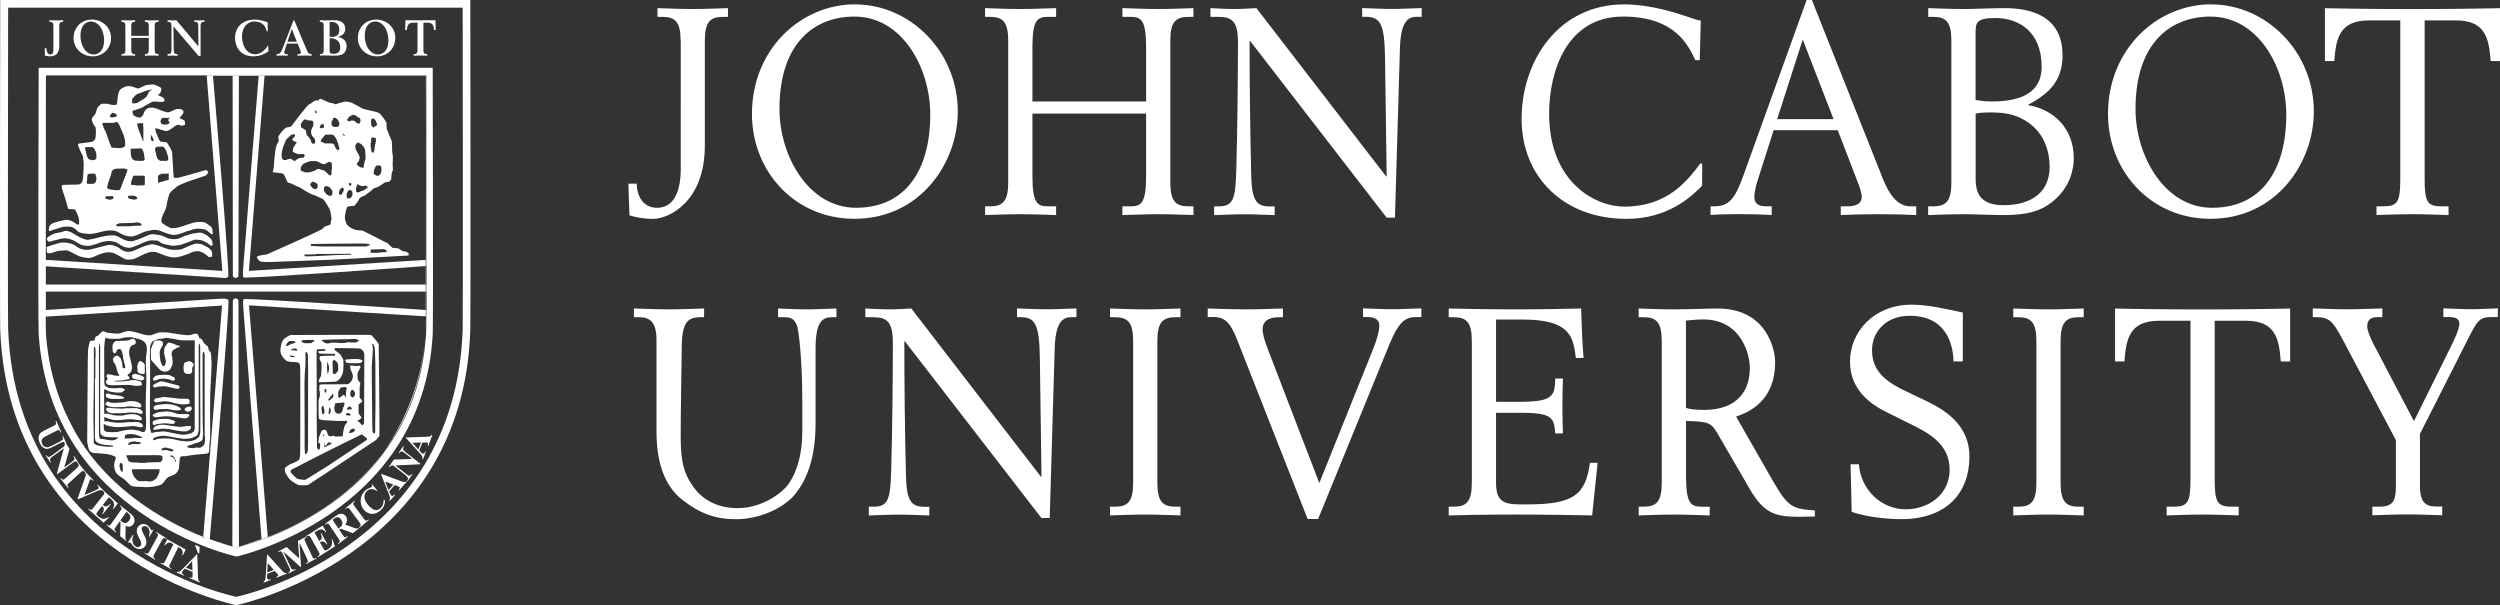 <?xml version="1.0" encoding="UTF-8"?>
<svg id="Layer_1_1" data-name="Layer 1 1" xmlns="http://www.w3.org/2000/svg" width="347" height="84" viewBox="0 0 347 84">
  <rect x="0" y="0" width="347" height="84" fill="#333333" stroke="none"/>
  <g>
    <path d="m94.47,5.65c0-2.62-.76-3.31-2.52-3.31h-.69v-1.21c1.34.04,3.17.12,4.89.12s3.29-.08,4.89-.12v1.21h-.69c-1.76,0-2.52.69-2.52,3.31v14.6c0,7.79-5.04,10.13-7.18,10.13-1.45,0-2.56-.28-3.28-.49l-.15-4.4h1.15c.04,1.77.92,3.35,2.83,3.35,2.33,0,3.29-2.26,3.29-5.44V5.65h-.02Z" style="fill: #fff; fill-rule: evenodd;"/>
    <path d="m118.69.61c7.6,0,14.25,6.49,14.25,14.88,0,7.1-5.19,14.88-14.36,14.88-8.25,0-14.21-6.57-14.21-14.56,0-8.99,6.8-15.21,14.33-15.21h0Zm-.11,1.69c-5.35,0-10.39,3.47-10.39,12.83,0,6.53,4.05,13.71,10.62,13.71,7.07,0,10.31-5.49,10.31-12.91,0-6.49-3.86-13.63-10.54-13.63Z" style="fill: #fff; fill-rule: evenodd;"/>
    <path d="m136.73,28.64h.69c1.76,0,2.52-.69,2.52-3.31V5.65c0-2.62-.76-3.31-2.52-3.31h-.69v-1.21c1.34.04,3.17.12,4.89.12s3.29-.08,4.97-.12v1.21h-1.11c-1.53,0-2.18.44-2.18,4.28v7.46h15.78v-7.46c0-3.83-.65-4.28-2.18-4.28h-1.11v-1.21c1.68.04,3.29.12,4.97.12s3.55-.08,4.89-.12v1.21h-.69c-1.76,0-2.52.69-2.52,3.31v19.68c0,2.62.76,3.31,2.52,3.31h.69v1.21c-1.34-.04-3.17-.12-4.89-.12s-3.29.08-4.97.12v-1.21h1.11c1.53,0,2.18-.44,2.18-4.28v-8.59h-15.78v8.59c0,3.83.65,4.28,2.18,4.28h1.11v1.21c-1.68-.04-3.29-.12-4.97-.12s-3.55.08-4.89.12c0,0,0-1.21,0-1.21Z" style="fill: #fff; fill-rule: evenodd;"/>
    <path d="m168.51,28.64h.61c2.02,0,2.37-.89,2.48-5.12.15-5.33.23-12.99.23-17.67,0-2.91-.84-3.51-2.75-3.51h-1.07v-1.21c1.03.04,2.18.12,3.36.12,1.07,0,2.06-.08,3.02-.12l18,23.35h.08l-.23-16.54c-.08-4.64-.65-5.61-2.71-5.61h-.46v-1.21c1.19.04,2.71.12,4.13.12s2.75-.08,4.13-.12v1.21h-.61c-1.18,0-2.29.44-2.41,4.36l-.69,23.52h-1.15l-18.95-24.52h-.08c0,6.25.08,12.46.23,18.72.08,3.31.69,4.24,2.48,4.24h.77v1.21c-1.26-.04-2.79-.12-4.2-.12s-3.02.08-4.2.12v-1.21h0Z" style="fill: #fff; fill-rule: evenodd;"/>
    <path d="m235.92,8.35h-.61c-.99-2.1-2.83-6.05-10.05-6.05-7.76,0-10.24,7.54-10.24,13.47,0,9.6,6.46,12.91,10.43,12.91,6,0,8.75-3.59,10.54-5.97h.27v3.07c-1.34,1.33-4.58,4.6-10.5,4.6-8.67,0-14.56-5.77-14.56-13.88s5.16-15.89,14.21-15.89c3.78,0,7.41,1.25,8.75,1.69.73.24,1.45.53,1.91.56,0,0-.15,5.49-.15,5.49Z" style="fill: #fff; fill-rule: evenodd;"/>
    <path d="m237.42,28.64h.46c2.1,0,2.94-1.01,4.13-4.36L250.76,0h.73l9.82,24.73c.92,2.34,2.1,3.91,3.86,3.91h.8v1.21c-1.45-.08-3.21-.12-5.2-.12s-3.86.04-5.27.12v-1.21h.96c1.22,0,1.95-.44,1.95-1.29,0-.56-.38-1.65-.54-2.02l-2.79-7.26h-8.9l-2.03,6.37c-.27.81-.65,2.02-.65,2.9,0,.72.38,1.29,1.57,1.29h.84v1.21c-1.34-.08-2.91-.12-4.7-.12-1.45,0-2.86.04-3.78.12v-1.21h0Zm12.8-23.15l-3.55,11.05h7.83l-4.28-11.05Z" style="fill: #fff; fill-rule: evenodd;"/>
    <path d="m267.64,28.64h.69c1.76,0,2.52-.69,2.52-3.31V5.65c0-2.62-.76-3.31-2.52-3.31h-.69v-1.21c1.34.04,3.17.12,4.89.12,1.53,0,3.82-.12,5.73-.12,3.78,0,8.02,1.17,8.02,6.57,0,3.35-1.68,5.2-4.74,6.82v.08c3.36.57,6.3,3.07,6.3,7.38,0,1.57-.54,4.15-3.1,6.13-1.53,1.17-3.29,1.74-6.68,1.74-1.83,0-3.71-.12-5.54-.12-1.72,0-3.55.08-4.89.12v-1.21h.01Zm6.57-14.76c.73.12,1.45.2,2.14.2,2.21,0,7.03-.2,7.03-4.8,0-5-3.29-6.78-6.42-6.78-2.6,0-2.75.64-2.75,1.98v9.4Zm0,10.81c0,1.94.5,3.79,3.86,3.79,4.01,0,6.42-1.89,6.42-5.33,0-2.14-.73-4.56-2.94-6.13-1.76-1.21-3.36-1.41-5.23-1.41-.92,0-1.64.04-2.1.16v8.91h0Z" style="fill: #fff; fill-rule: evenodd;"/>
    <path d="m306.91.61c7.6,0,14.25,6.49,14.25,14.88,0,7.1-5.19,14.88-14.36,14.88-8.25,0-14.21-6.57-14.21-14.56,0-8.99,6.8-15.21,14.33-15.21h-.01Zm-.11,1.69c-5.35,0-10.39,3.47-10.39,12.83,0,6.53,4.05,13.71,10.62,13.71,7.07,0,10.31-5.49,10.31-12.91,0-6.49-3.86-13.63-10.54-13.63h0Z" style="fill: #fff; fill-rule: evenodd;"/>
    <path d="m329.84,28.64h.88c2.06,0,2.44-.53,2.44-3.83V2.83h-4.35c-4.09,0-4.58,2.5-4.81,5.65h-1.3V1.14c1.15.04,7.18.12,12.15.12,4.58,0,10.85-.08,12.15-.12v7.34h-1.3c-.23-3.15-.73-5.65-4.81-5.65h-4.35v21.98c0,3.31.38,3.83,2.44,3.83h.88v1.21c-1.45-.04-3.09-.12-5-.12s-3.55.08-5,.12v-1.21h-.02Z" style="fill: #fff; fill-rule: evenodd;"/>
    <path d="m97.72,44.03h-.72c-1.45.08-2.33.61-2.37,3.99-.04,4.24-.15,8.51-.15,12.75,0,3.43.53,5,1.57,6.53,1.18,1.81,3.21,3.23,6.34,3.23,3.4,0,6.27-2.14,7.14-3.47,1.22-1.81,1.83-4.32,1.83-7.18v-4.27c0-5.41-.46-9.72-.76-10.49-.42-.93-.84-1.09-1.8-1.09h-.8v-1.21c1.07.04,2.6.12,4.01.12s2.71-.08,4.09-.12v1.21h-.57c-1.38,0-2.33.56-2.33,4.4v10.32c0,4.32-.96,7.62-2.98,10.01-1.61,1.85-4.89,3.31-8.06,3.31-2.79,0-5-.77-7.41-2.66-2.6-2.01-3.63-5.36-3.63-9.56v-12.71c0-2.58-1.03-3.11-2.44-3.11h-.69v-1.21c1.57.04,3.21.12,4.89.12s3.25-.08,4.85-.12v1.21h0Z" style="fill: #fff; fill-rule: evenodd;"/>
    <path d="m120.61,70.33h.61c2.02,0,2.37-.89,2.48-5.12.15-5.32.23-12.99.23-17.67,0-2.9-.84-3.51-2.75-3.51h-1.07v-1.21c1.03.04,2.18.12,3.36.12,1.07,0,2.06-.08,3.02-.12l17.99,23.35h.08l-.23-16.54c-.08-4.64-.65-5.61-2.71-5.61h-.46v-1.21c1.18.04,2.71.12,4.12.12s2.75-.08,4.13-.12v1.21h-.61c-1.18,0-2.29.44-2.41,4.36l-.69,23.52h-1.15l-18.95-24.52h-.08c0,6.25.08,12.46.23,18.72.08,3.31.69,4.24,2.48,4.24h.76v1.21c-1.26-.04-2.79-.12-4.2-.12s-3.02.08-4.2.12v-1.21h.02Z" style="fill: #fff; fill-rule: evenodd;"/>
    <path d="m154.07,70.33h.69c1.76,0,2.52-.69,2.52-3.31v-19.68c0-2.62-.76-3.31-2.52-3.31h-.69v-1.21c1.34.04,3.17.12,4.89.12s3.28-.08,4.89-.12v1.21h-.69c-1.76,0-2.52.69-2.52,3.31v19.68c0,2.62.76,3.31,2.52,3.31h.69v1.21c-1.6-.04-3.21-.12-4.89-.12s-3.55.08-4.89.12v-1.21Z" style="fill: #fff; fill-rule: evenodd;"/>
    <path d="m167.64,42.82c1.53.04,3.44.12,5.23.12s3.63-.08,5.2-.12v1.21h-.53c-1.76,0-2.29.81-2.29,1.65,0,.73.23,1.49.8,2.98l7.07,18.39,7.53-18.76c.46-1.17.8-2.3.8-3.11s-.65-1.17-1.53-1.17h-.73v-1.21c1.19.04,2.68.12,4.05.12s2.71-.08,4.05-.12v1.21h-.73c-1.41,0-2.37.52-3.71,3.79l-9.9,24.24h-1.45l-9.74-24.77c-.99-2.5-1.68-3.27-3.4-3.27h-.73v-1.21.03Z" style="fill: #fff; fill-rule: evenodd;"/>
    <path d="m201.08,70.33h.69c1.76,0,2.52-.69,2.52-3.31v-19.68c0-2.62-.76-3.31-2.52-3.31h-.69v-1.21c1.22.04,5.58.12,9.4.12,4.51,0,6.3-.08,8.98-.12.08,2.5.15,4.68.34,6.86h-1.07c-.38-2.83-.65-5.33-7.41-5.33h-3.67v11.42h3.33c4.66,0,4.81-.85,4.89-3.23h1.07c-.04.93-.08,2.18-.08,3.95,0,1.57.04,2.86.08,3.67h-1.07c-.19-2.02-.23-2.86-4.55-2.86h-3.67v9.68c0,2.42.84,3.03,3.29,3.03h1.03c6.42,0,8.1-1.29,8.71-5.77h1.07c-.27,2.5-.5,4.84-.76,7.3-2.29-.04-6.38-.12-10.51-.12-4.74,0-8.18.08-9.4.12v-1.21Z" style="fill: #fff; fill-rule: evenodd;"/>
    <path d="m227.44,70.33h.69c1.76,0,2.52-.69,2.52-3.31v-19.68c0-2.62-.76-3.31-2.52-3.31h-.69v-1.21c1.34.04,3.17.12,4.89.12,2.56,0,4.39-.12,6.07-.12,6.76,0,7.99,5.61,7.99,7.46,0,5.29-3.51,6.9-5.42,7.54l5.12,8.95c2.1,3.63,2.71,3.87,5.81,4.07v.85c-.73,0-1.42.04-2.14.04-3.36,0-4.93-.44-6.95-3.95l-4.47-7.7c-.88-1.49-1.38-1.57-4.32-1.65v7.62c0,3.83.65,4.28,2.18,4.28h1.11v1.21c-1.68-.04-3.29-.12-4.97-.12s-3.55.08-4.89.12v-1.21h0Zm6.57-13.72c.65.24,1.6.28,2.6.28,3.44,0,6.27-1.65,6.27-5.85,0-1.77-1.15-6.7-6.46-6.7-.92,0-1.64.08-2.41.16v12.1h0Z" style="fill: #fff; fill-rule: evenodd;"/>
    <path d="m272.45,50.16h-1.3c-.04-1.29-.34-6.33-6.11-6.33-3.17,0-5.2,2.14-5.2,4.76,0,2.34,1.15,3.99,4.32,5.53l3.51,1.69c2.75,1.33,5.69,3.51,5.69,7.54,0,5.04-3.13,8.71-9.51,8.71-.61,0-3.93-.04-6.84-1.01l-.15-6.61h1.15c.31,3.71,3.25,6.25,6.49,6.25s6.11-2.1,6.11-5.49-2.64-4.92-4.77-6.01l-4.13-2.06c-2.9-1.45-4.93-3.63-4.93-6.94,0-4.16,3.36-7.9,8.52-7.9,2.41,0,4.77.6,7.14,1.09v6.78h0Z" style="fill: #fff; fill-rule: evenodd;"/>
    <path d="m279.44,70.33h.69c1.76,0,2.52-.69,2.52-3.31v-19.68c0-2.62-.76-3.31-2.52-3.31h-.69v-1.21c1.34.04,3.17.12,4.89.12s3.29-.08,4.89-.12v1.21h-.69c-1.76,0-2.52.69-2.52,3.31v19.68c0,2.62.76,3.31,2.52,3.31h.69v1.21c-1.6-.04-3.21-.12-4.89-.12s-3.55.08-4.89.12v-1.21Z" style="fill: #fff; fill-rule: evenodd;"/>
    <path d="m300.72,70.33h.88c2.06,0,2.44-.53,2.44-3.83v-21.98h-4.36c-4.09,0-4.58,2.5-4.81,5.65h-1.3v-7.34c1.15.04,7.18.12,12.15.12,4.58,0,10.85-.08,12.15-.12v7.34h-1.3c-.23-3.15-.73-5.65-4.82-5.65h-4.35v21.98c0,3.31.38,3.83,2.45,3.83h.88v1.21c-1.45-.04-3.09-.12-5-.12s-3.55.08-5,.12v-1.21h-.01Z" style="fill: #fff; fill-rule: evenodd;"/>
    <path d="m329.3,70.33h.92c1.91,0,2.33-.77,2.33-2.87v-6.37l-7.34-13.88c-1.49-2.82-1.99-3.19-3.86-3.19h-.34v-1.21c1.64.04,3.25.12,4.81.12s3.25-.08,4.85-.12v1.21h-.69c-.8,0-1.41.28-1.41,1.29,0,.56.46,1.65.84,2.38l5.65,10.77,5.27-10.65c.3-.61,1.03-2.14,1.03-2.87,0-.68-.46-.93-1.49-.93h-.73v-1.21c1.57.04,2.6.12,3.78.12,1.26,0,2.56-.08,3.78-.12v1.21h-.95c-1.57,0-1.91.52-3.1,2.86l-6.76,13.35v7.22c0,2.38.84,2.87,2.33,2.87h.76v1.21c-1.6-.04-3.25-.12-4.85-.12s-3.44.08-4.85.12v-1.21l.02.02Z" style="fill: #fff; fill-rule: evenodd;"/>
  </g>
  <g>
    <g>
      <path d="m38,79.1l-.83-.93-.08,1.29s.91-.36.91-.36Zm.14.14l-1.06.42-.02.36.03.28.17.16s.16,0,.31-.06l.03.09-1,.39-.03-.08.22-.25c.04-.11.07-.3.09-.59l.19-2.98.04-.02,2,2.2c.19.21.33.33.42.37h.24l.03.09-1.46.58-.03-.09.06-.02.23-.15v-.13l-.03-.08-.13-.15s-.3-.34-.3-.34Z" style="fill: #fff; fill-rule: evenodd;"/>
      <path d="m41.53,77.52l-.17-2.43,1.17-.62.04.08-.09.05-.18.15-.04.15s.04.14.11.29l.95,2.01c.07.16.13.25.16.28l.14.05.21-.06.1-.05.04.08-1.5.8-.03-.08.09-.05.18-.15.03-.15s-.04-.14-.11-.3l-1.06-2.26.21,3.37-.05.03-2.42-2.17,1.01,2.15c.07.15.12.24.14.27l.21.12.32-.09.04.09-.99.52-.04-.08.03-.02.16-.13.08-.16-.02-.2-.1-.23-.91-1.93c-.07-.15-.13-.25-.16-.28l-.14-.05-.21.06-.09.05-.04-.08,1.17-.62,1.76,1.58h0Z" style="fill: #fff;"/>
      <path d="m43.65,73.9l.67,1.2.05-.04c.17-.11.27-.25.28-.41.02-.17-.03-.37-.14-.62l.07-.05.86,1.54-.08.05c-.11-.15-.22-.27-.33-.34l-.3-.1-.33.13.46.83c.09.16.16.26.19.28l.12.04.19-.07.16-.1c.26-.16.43-.36.51-.58.09-.23.09-.49.01-.79l.07-.05.4,1.01-2.38,1.51-.05-.08.09-.06.17-.17.02-.16-.13-.29-1.08-1.93-.15-.23-.14-.07-.24.08-.09.06-.05-.08,2.31-1.46.49.87-.08.05c-.15-.19-.29-.31-.41-.35-.13-.05-.26-.05-.42-.01-.09.02-.24.1-.45.23l-.29.18.02-.02Z" style="fill: #fff;"/>
      <path d="m46.16,72.15l.82,1.22.11-.09c.18-.13.3-.25.37-.36l.08-.35-.16-.41c-.14-.21-.3-.33-.45-.36-.16-.03-.35.03-.55.19l-.21.15h-.01Zm.92,1.36l.52.78.22.26.15.02.27-.15.05.08-1.34,1.02-.05-.08.22-.22.03-.16s-.06-.15-.16-.3l-1.21-1.8c-.1-.15-.17-.24-.21-.27l-.15-.02-.27.15-.05-.08,1.21-.92c.32-.24.56-.39.74-.46s.36-.07.53-.02c.18.05.32.17.44.33.14.21.18.43.13.67-.03.15-.12.31-.25.47l1.26.46c.16.06.27.09.33.1l.23-.07.06.08-.82.62-1.69-.62-.17.13h-.02Z" style="fill: #fff; fill-rule: evenodd;"/>
      <polygon points="51.15 72.1 51.2 72.18 49.88 73.28 49.83 73.2 49.91 73.13 50.06 72.95 50.06 72.79 49.9 72.52 48.6 70.75 48.39 70.51 48.24 70.49 48.04 70.59 47.96 70.66 47.9 70.59 49.22 69.49 49.28 69.56 49.19 69.63 49.05 69.82 49.04 69.98 49.2 70.25 50.51 72.01 50.72 72.25 50.87 72.27 51.07 72.17 51.15 72.1" style="fill: #fff;"/>
      <path d="m51.64,67.2l.73.9-.07.06c-.24-.19-.49-.28-.73-.27-.24,0-.46.09-.64.26-.15.14-.25.32-.31.53-.05.21-.05.41.02.62.08.26.21.51.41.74.19.24.38.42.59.56s.41.21.61.2c.2,0,.39-.1.57-.27.15-.14.27-.3.33-.49.07-.19.11-.43.11-.74l.18.22c-.01.28-.07.52-.16.72-.09.2-.24.39-.43.57-.26.24-.54.39-.83.47-.29.07-.58.06-.85-.05-.28-.11-.51-.28-.7-.51-.2-.25-.33-.54-.38-.87-.06-.33-.03-.66.08-.97s.28-.57.51-.78c.17-.16.38-.28.64-.38.15-.06.23-.1.27-.13l.06-.14-.06-.19.07-.06h-.02Z" style="fill: #fff;"/>
      <path d="m54.6,67.27l-1.14-.43.47,1.18.67-.76h0Zm.18.06l-.77.88.14.33.14.24.22.06.26-.21.07.07-.73.83-.06-.07.09-.33c0-.11-.07-.3-.17-.57l-1.09-2.75.03-.04,2.72,1.01c.26.1.43.14.53.13l.21-.11.07.07-1.06,1.21-.06-.07.04-.05.14-.24-.05-.12-.07-.05-.18-.07-.41-.16h-.01Z" style="fill: #fff; fill-rule: evenodd;"/>
      <path d="m54.68,63.79l2.54-.09-1.11-.87c-.16-.12-.28-.18-.36-.18-.12,0-.23.09-.34.24l-.07-.06.63-.91.07.06-.11.28.04.18.23.24,2.15,1.69-.04.07-3.44.16,1.64,1.29c.15.12.27.16.37.13l.25-.19.04-.06.07.06-.67.97-.07-.05c.11-.15.15-.28.13-.39l-.23-.32-1.82-1.43h-.11l-.24.05-.17.17-.07-.06.68-.98h0Z" style="fill: #fff;"/>
      <path d="m58.43,61.42l-1.2.04.84.93.36-.96h0Zm.19,0l-.42,1.12.24.26.21.17.22-.03s.1-.13.17-.29l.08.03-.4,1.06-.08-.03-.02-.34c-.05-.1-.16-.25-.35-.46l-1.95-2.15.02-.04,2.88-.1c.27-.01.45-.04.54-.08l.16-.19.09.04-.58,1.53-.08-.04.02-.06.05-.28-.08-.1-.09-.02s-.63,0-.63,0Z" style="fill: #fff; fill-rule: evenodd;"/>
      <path d="m7.81,58.41l.71,1.59-.08.04-.04-.08-.15-.23-.14-.04s-.16.04-.32.13l-1.42.72c-.26.13-.42.24-.49.33l-.12.32.08.4c.08.17.18.29.3.37.12.08.26.12.41.12s.38-.09.69-.24l1.18-.6.26-.19.07-.17-.08-.32.08-.04.48,1.07-.08.04-.03-.06-.15-.19-.21-.05-.26.1-1.1.56c-.34.18-.6.28-.77.31s-.37-.02-.57-.14c-.21-.12-.39-.34-.53-.66-.12-.27-.18-.49-.18-.67,0-.24.06-.44.16-.59.1-.16.28-.29.52-.42l1.42-.72c.17-.09.27-.15.3-.19l.05-.15-.09-.29.08-.04.02-.02Z" style="fill: #fff;"/>
      <path d="m9.65,62.3l-.74,2.59,1.14-.83c.16-.12.25-.22.27-.31.03-.12,0-.26-.11-.42l.07-.05.6.93-.07.05-.21-.2-.17-.02-.29.16-2.2,1.61-.05-.07.97-3.52-1.68,1.23c-.15.11-.23.22-.24.34l.08.31.05.06-.08.05-.65-1,.07-.05c.1.16.2.24.3.26.1.02.22-.02.36-.12l1.87-1.37.03-.11.03-.26-.09-.23.07-.05.65,1,.02.02Z" style="fill: #fff;"/>
      <polygon points="9.53 67.7 9.47 67.77 8.37 66.4 8.44 66.34 8.51 66.43 8.7 66.57 8.85 66.57 9.09 66.39 10.7 64.94 10.92 64.7 10.93 64.55 10.83 64.34 10.76 64.25 10.82 64.19 11.91 65.55 11.84 65.61 11.77 65.52 11.59 65.37 11.44 65.37 11.2 65.56 9.59 67.02 9.37 67.25 9.36 67.41 9.46 67.62 9.53 67.7" style="fill: #fff;"/>
      <path d="m14.34,68.04l-.06.07-.36-.09c-.1.01-.3.08-.6.21l-2.5,1.07-.06-.06.98-2.77c.12-.33.18-.54.18-.61l-.11-.27.06-.07,1.11,1.14-.06.07-.04-.04-.24-.17-.11.04-.06.09s-.06.15-.12.33l-.62,1.73,1.45-.62c.17-.08.28-.13.34-.16l.12-.09.06-.12-.03-.15-.16-.23.06-.07.76.78h0Z" style="fill: #fff;"/>
      <path d="m15.11,69.03l-.84,1.06.05.04c.16.14.31.19.46.15.15-.04.32-.16.5-.34l.07.06-1.08,1.37-.07-.06c.1-.16.17-.31.2-.45v-.34l-.24-.29-.58.74-.19.28v.14l.13.17.15.13c.23.2.46.31.69.32.23,0,.46-.07.7-.25l.07.06-.76.73-2.13-1.9.06-.07.08.07.2.11.14-.03.22-.23,1.36-1.72.16-.22.02-.17-.15-.22-.08-.07.06-.07,2.05,1.84-.61.78-.07-.07c.11-.22.17-.4.17-.54l-.12-.43c-.05-.08-.17-.21-.35-.37l-.25-.22h-.02Z" style="fill: #fff;"/>
      <path d="m17.55,71.05l-.84,1.19.11.09c.17.14.32.23.43.26l.33-.02.33-.29c.14-.21.21-.4.19-.57s-.14-.34-.34-.5l-.2-.16h-.01Zm-.95,1.34l-.54.76-.17.3.02.16.22.23-.05.07-1.31-1.05.05-.07.27.16.15-.02.22-.26,1.25-1.77.17-.3-.03-.16-.22-.23.05-.08,1.19.95c.31.25.52.45.63.61s.17.34.17.54-.05.37-.17.54c-.14.2-.33.31-.56.33-.14.01-.31-.02-.5-.1l-.03,1.42c0,.18,0,.3,0,.36l.13.21-.05.07-.81-.64.05-1.91-.17-.13h.03Z" style="fill: #fff; fill-rule: evenodd;"/>
      <path d="m21.31,73.55l-.58.95-.08-.05c.11-.27.14-.52.09-.77s-.17-.44-.34-.57l-.39-.12-.28.18-.07.2.06.33c.03.09.12.27.27.55.21.39.31.69.33.92,0,.22-.04.43-.16.61-.15.23-.37.37-.65.42-.28.04-.56-.03-.82-.22l-.22-.2-.22-.31-.13-.15-.13-.04-.17.06-.07-.05.69-1.07.07.06c-.13.34-.17.65-.11.92.07.28.19.49.38.62.15.11.29.15.43.13l.32-.2.07-.23-.03-.29c-.03-.11-.1-.27-.22-.48-.16-.3-.27-.54-.31-.7-.05-.17-.07-.32-.05-.48.02-.15.06-.29.15-.42.14-.23.34-.36.6-.41.26-.04.5.02.74.19l.23.22.17.25.14.2.1.03.16-.12.06.04h-.03Z" style="fill: #fff;"/>
      <path d="m21.56,77.62l-.04.08-1.45-.9.04-.08.1.06.22.07.14-.06.17-.26,1.06-1.94c.08-.15.13-.25.13-.3l-.03-.16-.16-.16-.09-.06.04-.08,1.45.9-.05.08-.09-.06-.22-.07-.14.05s-.09.11-.17.26l-1.06,1.94c-.08.15-.12.25-.13.3l.04.16.16.16.09.06h-.01Z" style="fill: #fff;"/>
      <path d="m25.77,76.28l-.4.82-.07-.04c.05-.22.06-.38.05-.49l-.13-.32-.26-.2-.21-.12-1.14,2.34c-.08.16-.11.26-.12.3l.04.15.17.15.1.05-.04.08-1.49-.83.04-.08.09.05.23.06.14-.06s.09-.12.16-.27l1.14-2.34-.21-.11c-.19-.11-.35-.14-.48-.1-.18.06-.34.19-.49.39l-.08-.04.4-.82,2.56,1.42h0Z" style="fill: #fff;"/>
      <path d="m27.05,75.62l.66.28-.05.92-.19-.08s-.42-1.12-.42-1.12Zm-.34,3.54l-.04-1.28-.87.9.9.38h0Zm0,.21l-1.05-.45-.24.25-.16.23.03.24s.12.1.27.18l-.03.08-.99-.42.03-.09.32-.03c.1-.04.24-.17.44-.37l2.01-2.07.04.02.1,3.06c0,.29.04.48.08.57l.18.18-.03.09-1.45-.62.03-.08.06.02.27.05.09-.09.02-.09v-.67h-.02Z" style="fill: #fff; fill-rule: evenodd;"/>
      <path d="m11.81,20.42c.08-.02.43,0,.58,0s.44-.02.51.02l.19.21.18.35.08.25.04.71-.16.19-.17.06-.41.02-.25-.11-.17-.11-.13-.26-.08-.28-.09-.33-.05-.3-.06-.2v-.22Zm1.57,4.49l-.09.34-.19.21-.23.06h-.76l-.09-.27.07-.22.02-.49.08-.36c.04-.06.88-.12,1.03-.06l.13.42.04.37h-.01Zm.89-7.86h1.37l.32-.06.2-.08.25.17.17.31.5,1.17.16.45.12.54.02.61-.16.27-.47.12c-.09.02-.51,0-.67-.02s-.48,0-.6-.06l-.28-.66-.19-.57-.21-.6-.12-.34-.19-.35-.11-.25-.08-.24-.12-.27.09-.13h0Zm.97-.95l.1-.16.11-.15.1-.12.09-.02.15.06.13.02.14.07.09.08.09.11-.09.14-.07.07-.1.04-.35.06-.35-.05s-.04-.15-.04-.15Zm2.46,7.44l-.07.29-.95,2.47-.17.1h-.43l-.8-.1-.25-.08-.16-.13.03-.22.06-.29.06-.23.11-.31.11-.29.08-.2.07-.26.1-.42.19-.31.42-.15,1.14-.02.3.08.15.09v-.02Zm.05,3.79l.02-.04.1-.13h.66l.23.06.18.09.13.15-.06.18-.2.02-.13.06-.26-.03-.13-.05-.2-.03-.2-.06-.09-.08s-.05-.14-.05-.14Zm.39-6.69l1.12-.03.11-.05.15.05.17.02.19.35.11.42.05.39.05.4-.12.07-.15.07h-.63l-.46-.04-.28-.15-.17-.22-.07-.17-.05-.37-.03-.74h0Zm.22-6.94l.55-.58.81-.32.53-.19.4-.11.43-.07.03.07-.22.04-.16.16-.2.33-.11.26-.18.23-.25.19-.35.2-.23.14-.21.13-.14.1-.39.08-.33-.03v-.65l.02.02Zm.67,3.43l.77-.04.1.12-.05.17.05.15v2.04h-.09l-.02-.14-.27-.72-.23-.58-.17-.51-.09-.48h0Zm1.07,8.48l-.07.11-1.13.03-.07-.05-.64-.05v-.25l.05-.29.08-.23.08-.21.07-.21.05-.08h1.49l.09.09v1.13h0Zm-.49,5.67l-.16.04-1.11.03-.18.06h-1.97l-.09-.21.34-.16.12-.05,1.91-.05.51-.08.45.08.18.16.07.12-.07.07h0Zm-3.86-3.77l-.11.11-.12.04-.16.06-.27-.03-.29-.05-.14-.11-.04-.15.05-.13.97-.04.11.11-.02.19h.02Zm5.18-8.76l.08.04.09.11.06.14.08.12.03.15.08.15-.09.15-.16-.05-.08-.08-.08-.08v-.64h-.01Zm.64,1.76l.24-.15h.86c.06.03.38.48.42.64.04.16.12.36.15.45l.09.3.04.38-.18.2h-.92l-.26-.14-.18-.2-.04-.2-.09-.16-.03-.26-.07-.22-.09-.38s.06-.26.06-.26Zm1.87,4.45l-.28.07-.17.03-.27.1-.23.07-.23.04-.1.07h-.23v-.88l.09-.14.17-.1.2-.1,1.03-.03v.85l.02.02Zm-1.14-8.26l.06-.13.19-.21h.97l-.02.14-.16.11.04.19.14.16.04.12-.11.06-.17.09-.14.07h-.45l-.15-.07-.16-.07-.08-.14v-.32Zm-15.14,15.27c.24-.08.68-.19,1.26-.39s1.08-.11,1.45-.09c.37.03.82.53,1.03.7.21.17,1.18.3,1.68.28.5-.03,1.26-.23,1.79-.37.52-.14,1-.14,1.45-.08.44.06.89.39,1.11.5.21.11.94.34,1.34.31s.97-.28,1.42-.5c.44-.23,1.11-.36,1.58-.42.47-.06,1.13.17,1.29.25.16.09,1.16.45,1.58.45s1.11-.22,1.39-.36c.29-.14,1.13-.33,1.45-.45.32-.11,1.18-.03,1.47.06.29.08.84.62.84.62l.26.02-.11-.86c-.05-.14-.68-.59-.95-.73-.26-.14-.95-.11-1.26-.08-.32.03-1.24.34-1.76.53-.53.19-1.29.36-1.66.31-.36-.06-.95-.45-1.23-.67-.29-.22-.16-.56-.1-.81.05-.25.32-.76.39-.89.08-.14.27-.67.29-.98.03-.31.24-1.06.34-1.37.1-.31.76-.81,1.05-1.04.29-.22.95-.48,1.34-.64.4-.17,1.23-.39,1.5-.5.26-.11.71-.25,1-.34.29-.08.5-.42.53-.56l-.24-.25c-.11-.06-.74.17-1.13.28-.4.11-2.55.73-2.71.75-.16.03-.71.11-.74-.08-.03-.2-.18-3.19-.21-3.44s-.69-1.4-.79-1.4-.55,0-.79-.08-.55-1.09-.66-1.29c-.1-.2-.1-.56,0-.56s1.21.39,1.42.39.55-.22.73-.33.61-.48.84-.53c.24-.06.42.08.56.14l.5-.14-.05-.53c-.1-.14-.39-.23-.58-.34-.18-.11-.18-.06-.08-.17.1-.11.37-.42.45-.59.08-.17,0-.19-.03-.36-.02-.17-.6-.22-.79-.22s-.84.36-1.15.45c-.32.08-.58-.08-.82-.14-.24-.05-.92-.39-1.21-.44-.29-.06-.39-.06-.71-.03-.32.03-.68.39-.76.7-.08.31-.18.48-.42.62-.23.14-.76-.09-.97-.25-.21-.17-.18-.64-.18-.64,0,0,1.1-.34,1.29-.45.18-.11,1.29-.75,1.47-.81s.68-.03.82,0c.13.03.74.06.84-.11.11-.17-.1-.42-.24-.51l-.68-.33.29-.2c.13-.06.18-.47.21-.67.03-.2-.74-.47-1-.56-.26-.08-.89.06-1.08.06s-1.05.53-1.21.47c-.16-.05-.76-.31-1.18-.33-.43-.03-.79.17-1.13.39s-.47,1.03-.47,1.23-.05.84-.16.95c-.1.11-.84.03-1.05-.06-.21-.08-.61-.06-.9-.06s-.63.45-.74.67c-.1.22-.16.7-.34.89-.18.2-.34.34-.39.56-.05.23.26.9.44,1.04s.13,1.15.08,1.51c-.05.36-.23.48-.44.59s-1.81.21-1.98.31c-.13.08.4,1.23.58,1.54s.08.5.16.87c.08.36-.03,2.26-.11,2.6-.08.33-.21.56-.53.62-.31.05-2.1.03-2.28.08-.19.06-.08.36-.05.5.02.14.21.73.31.98.11.25.53,1.84.53,1.84l.89.06c.13,0,.44.78.53,1.03.08.25.18.98.05,1.09-.13.11-.76-.42-.97-.5s-.42-.14-.63-.17-.5.08-.84.14c-.34.06-.95.22-1.31.42-.37.2-.42.67-.4.87.03.19.16.14.4.06l-.02-.03Z" style="fill: #fff; fill-rule: evenodd;"/>
      <path d="m28.89,32.81c-.18-.19-.63-.41-.93-.5-.29-.09-.59.06-1.01.07-.42.02-.66.2-1.01.28-.35.07-.55.2-.94.37-.38.17-.77.19-1.19.15-.42-.04-.77-.21-1.15-.39-.39-.19-1.29-.28-1.59-.28s-.89.3-1.17.43-.92.37-1.36.5c-.44.13-.91-.02-1.19-.11s-.95-.52-1.27-.61c-.31-.1-.96-.04-1.25,0-.3.04-.94.17-1.2.26-.26.09-.98.24-1.38.3-.4.06-1.15-.35-1.37-.46-.23-.11-.8-.48-1.01-.58-.21-.09-.52-.2-.72-.2s-.43.13-.59.17c-.15.04-.43.09-.78.15-.35.05-1.01.42-1.22.65-.16.17.09.46.16.52.07.05.42-.04.86-.17.44-.13.45-.11.9-.22.46-.11.63-.06.92-.02.3.04.54.17.71.22.18.05.8.48,1.05.59.24.11.52.15.87.19.35.04.47-.04.78-.09.31-.06.68-.21,1.03-.34s.73-.2,1.13-.24.68.08.97.13c.3.06.52.26.87.48s.83.37,1.19.33c.35-.04.49-.13.82-.24.33-.11,1.03-.48,1.6-.67s.75-.11,1.21-.1c.45.02.43.17.73.33.3.17.66.23,1.22.34s.54.05,1.12,0c.57-.06.52-.15.97-.28.45-.13.63-.22,1.08-.41.45-.18.59-.07,1.01-.04s.47.15.75.26c.28.11.35.22.54.37.19.15.33.19.42.11.08-.07.03-.44-.07-.7-.1-.26-.35-.37-.52-.55h.01Z" style="fill: #fff;"/>
      <path d="m29.07,34.51c-.19-.18-.45-.3-.77-.46-.31-.17-.51-.2-.85-.24-.35-.03-.54.09-.92.21-.38.11-.69.32-1.2.52-.51.21-.91.11-1.32.13-.42.02-1.08-.22-1.36-.33s-.71-.28-1.18-.39-.62.02-.89.06c-.26.04-.78.26-1.03.35-.24.09-.82.41-1.27.54s-.8.02-1.03-.04-.63-.35-.8-.49c-.17-.13-.64-.31-.97-.37-.33-.06-.61.04-1.15.17-.54.13-1.1.3-1.66.43s-.75.09-1.23,0c-.49-.09-.86-.44-1.15-.61-.3-.17-.94-.32-1.35-.33-.4-.02-.7.05-1.03.16s-1.24.34-1.45.48l.05.65c.02.22.14.18.35.2.21.02.52-.13.99-.26.47-.13.52-.08,1.03-.13.51-.06.56.05.96.22.4.17.78.41,1.08.55.3.15,1.01.26,1.36.28s.77-.18,1.03-.3c.26-.11.7-.3.96-.37s.64-.15,1.06-.11c.42.04.77.24,1.05.39.28.15.77.46,1.04.56.28.09.73.06,1.07-.02.33-.07.78-.33,1.08-.48.29-.15.52-.26.9-.39s.54-.13.87-.13.46.09.74.19c.28.09.73.3,1.04.39s.66.21,1.19.19c.52-.02,1.06-.22,1.39-.34.33-.11.56-.18.89-.35.33-.17.43-.13.8-.17.36-.04.43.09.68.17.24.07.35.2.5.3.16.09.32.3.44.36l.42-.09c.05-.08.03-.35,0-.58-.03-.23-.16-.32-.35-.5v-.02Z" style="fill: #fff;"/>
      <path d="m53.67,34.98l-1.01.06-.08.05h-1.14l.03-.46,1.86-.05.23.14.12.11v.15h-.01Zm-2.4-.9l-.31.06-.08.07h-5.51c-.16,0-1.22,0-1.3-.03l-.91-.04-.04-.1.11-.18,6.53-.06h.65l.72.05.21.09-.08.13h.01Zm-2.57,1.28h-.33l-1.87.05-1.35.07-1.35.07-1.38.04-.14-.06-.04-.2,1.56-.03.1-.05,4.78-.02.1.09-.07.04h0Zm-2.75-8.21l-.2.06-.27-.14-.24-.19-.21-.28-.08-.3.04-.29.13-.16h.34l.04.03.17.06.11.09.36.44-.03.58-.16.08v.02Zm-1.32-3.56l-.25-.12h-.33l-.29.19-.73.25-.68.03-.24-.11-.27-.1-.11-.11.03-.4c.03-.09.23-.47.52-.57.3-.11.68-.27.75-.28l.86-.02.43.2.41.2c.13.02.24.07.4,0,.15-.08.22-.14.33-.19l.29-.12.3.2.03.79-.06.12v.63l-.16.17-.19-.04-.33-.35-.36-.3-.32-.1-.03.03Zm-.56,2.47l-.11.13-.25.07-.33-.15-.13-.14-.09-.17-.14-.24.05-.02.07-.11.15-.16.17-.07.09.06.19.06.36.25-.04.49h.01Zm-2.57-4.11l-.24.15-.18.12-.13.13-.17-.04-.16-.11-.13-.09-.17-.08-.26.05-.21.07-.15.06h-.35l-.2-.24-.06-.39.04-.56.1-.36.1-.34c.06-.18.34-.84.41-.97l.58-.55.22-.11.11-.06h.23l.08.18-.1.18-.29.3.06.19.22.14.25.08.1.11-.11.11-.12.18-.14.22-.13.23-.02.15-.06.33.18.12.22.11.3.11.31.04.28-.02.23-.02.18.18-.15.31s-.67.09-.67.09Zm.23-4.7l.16-.25.16-.23.18-.18h.29l.18.11.61.04.18.18v.52l-.26.5-.03.2-.03.34.18.41.22.24.15.23.03.45-.12.13h-.26l-.16-.2-.12-.4-.25-.32-.26-.28-.08-.29-.05-.35-.21-.15-.21-.14-.23-.12-.06-.45h0Zm1.99-1.97l.24.22v.2h-.2v-.21l-.06-.1s.02-.11.02-.11Zm.68,2.32l.04-.02v-.13l.21-.22h.19l.13.15v.28l-.09.07h-.08l-.02.06h-.26l-.12-.07v-.12Zm.76,1.09l.95-.02.05.07.18.03.34.5.15.41.11.27.03.16.05.18.09.26-.06.23-.19.07-.23-.21-.13-.3-.11-.26-.18-.15-.58-.03h-.56l-.12-.05-.14-.08-.12-.06-.16-.04.02-.21.15-.22.16-.21.3-.33h0Zm.85-1.74l.05-.15.13-.17.08-.28h.26l.27.18.2.26v.12l.09.03v.48l-.14.14h-.12l-.02.06h-.46l-.16-.11-.11-.04v-.11l-.06-.03v-.4.02Zm1.16,9.4l.12-.15.08-.11.15-.04.18.08v.34l-.04.09-.1.15-.09.16-.03.11-.23.08-.14-.13-.02-.27.05-.05v-.19l.07-.06h0Zm.44-7.81l.07.05.1.1.08.12-.06.09-.07-.08-.12-.11-.03-.08s.03-.09.03-.09Zm.52,8.35l.18-.38.23-.16.28.13.1.2v.42l-.1.19-.14.16-.09.09-.41-.02c-.06-.07-.09-.47-.05-.62h0Zm.64-1.21l-.14.11-.13-.03-.08-.22.04-.12.15-.02.16.08v.19h0Zm-.54-9.16l.29-.37.14-.02v-.06l.34-.14.29.07.67.42.08.23v.17l-.08.22-.05.11h-.24l-.13-.09-.21-.13-.09-.12-.16-.07h-.4l-.18.13-.13-.06-.18-.09.03-.19h.01Zm2.26,3.85l.19.43.02.32.05.72-.05.4-.07.09-.02.18-.06.12v.22l-.06.06v.32l-.06.07-.14-.04-.25-.03-.11-.07-.09-.06-.12-.06-.07-.08-.07-.08-.05-.21.08-.08.14-.15.09-.16.05-.22.04-.24-.09-.24-.1-.18-.03-.11-.11-.1-.02-.1-.07-.11-.04-.07-.03-.11-.06-.03v-.14l-.06-.1v-.3l.07-.17.13-.19.17-.1.45.23.32.37h.03Zm.37,5.45l.11.02.06.14-.08.15-.12.02-.05.09-.12.04-.1.1-.19.05-.06.06h-.14l-.12.07-.09.07-.1.07h-.3l-.15-.16v-.41l.09-.22.04-.18.06-.17.07.05.17.06.1.08.19.04.05.04h.31l.07-.05h.24l.05.05h.01Zm.59-6.05h.06v-.49l.07-.03v-.2h.13l.03.07h.31l.09.07.04.08v.41l-.06.06v.22l-.05.05-.02.32-.06.04v.46l-.06.03v.19l-.08.04v.12h-.13l-.02-.06-.06-.06-.07-.03v-.11l-.05-.04v-.39h-.07v-.75Zm.06-3.05l.08-.21.06-.07h.19l.04.07.16.07.09.18.06.06.02.11.06.14.05.04v.33h-.12l-.04.08h-.09l-.09.1-.12.05-.04.06-.16-.2-.09-.02v-.19h-.06v-.59h0Zm1.22,6.23l.13.1.03.12.05.04v.59l-.06.07v.21l-.24.24-.05.06-.33.02-.04-.05-.1-.04-.08-.09-.12-.04-.03-.06-.03-.03v-.25l.05-.02v-.27l.06-.03.03-.14.07-.14.05-.12.07-.07.06-.07.47-.02h.01Zm3.97,12.19l-.26-.17-.61-.14-.51-.34s-.58-.1-.74-.07c-.16.03-.7-.65-.83-.68l-3.42-1.73c-.09-.03-.64-.03-.92-.1-.29-.07-.57-.17-.99-.48-.41-.31-.48-.78-.54-1.09-.06-.3.16-1.32.29-1.56s.87-.14,1.02-.24c.16-.1.67-.82.7-.99.03-.17.57-.31.73-.41s1.18-.85,1.24-.99l.61-.2.99-.64.58-.1.25-.27.09-.95.16-.41-.04-.78.04-1.12s-.1-.47-.1-.65-.03-1.33-.06-1.43-.6-1.43-.67-1.63c-.06-.2-.06-.71-.06-.88s-.73-1.19-1.02-1.39c-.29-.21-2.07-.51-2.27-.61-.19-.1-1.08-.61-1.37-.75s-.61-.21-.89-.24c-.29-.04-1.47.34-1.53.37-.07.03-.35-.2-.57-.17-.23.03-1.34-.54-1.44-.58l-.29.04s.19.24-.23.17c-.41-.07-.83.48-1.08.51-.26.03-2.55,3.12-2.55,3.12,0,0-.35.1-.64.14-.29.03-1.05,1.05-1.12,1.22-.07.17.19.64-.13.98s-.47,2.58-.47,2.58l-.03.65-.16.78s1.28.1,1.43.2c.16.1.26.38.36.61.09.23.31.64.31.64l.29.04s1.08.51,1.28.58c.19.07.61.34.73.44.13.1.99.58,1.21.61s1.05.51,1.28.54c.22.04.96,1.36,1.05,1.56.09.2.16,1.05.22,1.19l-.16.85-.48.17c-.1.03-.48.13-.51.34-.03.2-7.85,3.64-7.85,3.64,0,0-1.24.13-1.34.3s.22.51.42.64c.19.14,1.21.1,1.43.1s9.68-.34,9.77-.38c.09-.03,9.19-.48,9.35-.51.16-.04.03-.38.03-.38l.02.05Z" style="fill: #fff; fill-rule: evenodd;"/>
      <path d="m28.46,60.52c0,.24,0,.76-.03.86l-.1.38-.24.21-.18.11-.12.07c-.14.01-.28-.03-.42-.03s-.16,0-.29.03c-.13.02-.14.06-.29.05-.15,0-.34-.02-.42-.03l-.17-.04-.22-.06.06-.18.27-.08.46-.15c.22-.11.69-.22.86-.29.16-.07.46-.21.48-.39s.08-.49.08-.76-.03-.77-.04-.89l-.03-1.95v-5.87c0-.18,0-2.32,0-2.34l.05-.23.08-.12.09.07.03.21.04.17v3.73c0,.18,0,2.2,0,2.56v4.99l.03-.03Zm-3,.71c-.26-.03-.59-.07-.72-.11l-.49-.12-.35-.07-.45-.06c-.13,0-.33-.02-.57-.02s-.37,0-.56.02c-.19.03-.36.02-.48.06l-.31.12-.15.08-.16-.15.15-.2.18-.08c.15-.07.64-.19.8-.2.16-.02.54,0,.68.01.13.01.89.14,1.13.2s1.1.17,1.32.2c.22.02.94-.01,1.21-.14s.64-.26.73-.42c.08-.17.16-.54.16-.7s0-5.97,0-6.16,0-5.45,0-5.49l.05-.27.04-.03.07.14c.02.05.05.27.05.42s0,4.54,0,4.8.03,4.89.02,5.25c0,.35,0,1.69-.02,1.81l-.15.52-.44.34c-.12.06-.26.13-.4.16-.15.04-.24.05-.35.07-.11.02-.23.07-.42.06-.19,0-.32-.01-.58-.05h.02Zm-1.05,2.94l-.13-.09-.04-.31-.16-.23-.2-.12-.24-.04.03-.18.26.04.3.27.15.43v.23h.03Zm-1.15-1.67c-.15,0-.15-.04-.3-.03-.16.02-.11-.01-.28.02s-.23.04-.24-.05v-.21h.18s.12-.1.12-.1h.32c.24.03.18.05.3.08l.31.06.26.1.19.16-.14.08-.18.04c-.12-.02-.15-.04-.31-.07-.15-.02-.08-.07-.23-.08Zm-.71,1.33l-.27.31-1.73.05c-.13.04-.38.05-.58.06-.2,0-.58,0-.77-.03-.18-.04-.77,0-.94-.05-.17-.04-.33-.08-.44-.22l-.22-.51-.04-.13v-.13h2.86c.08,0,.22.03.38,0,.16-.02,1.32,0,1.4.01l.33.11.03.52h-.01Zm-.43,1.72s-.25.69-.46.87-.43.34-.57.36c-.15.03-.38.07-.51.04-.12-.04-.21-.05-.44-.05s-.1.02-.47.02-.43-.02-.62-.14c-.2-.12-.53-.63-.62-.84s-.14-.67-.14-.67l1.77-.02h2.08s-.02.43-.02.43Zm-2.56-4.05l-.09.11c-.11.03-.34.03-.56.03s-.36-.04-.54,0c-.17.04-.21.05-.32.07l-.13.06-.14-.08.11-.25.32-.1.24-.06c.21-.05.38.04.58.06.19.01.32,0,.41.04l.12.12Zm-2.26-.73l.09-.39c.15-.11.46-.13.66-.13s.47.01.69.07c.21.05.24.04.41.12s.13.07.29.12c.17.04.2.06.26.1v.11c-.1.03-.06.03-.4.03s-.48-.05-.7-.03c-.22.01-.11.05-.27.07-.16.01-.36.01-.64.02-.28,0-.39.04-.4-.08h.01Zm-.26-1c-.24.05-.35.08-.58.15-.22.07-.62.08-.93.06-.31-.02-.64,0-.81-.07-.16-.08-.28-.16-.3-.32-.02-.16-.03-.66-.02-.7l.08-.03.22.14c.11.05.22.07.42.13.2.05.67.14.95.15.27,0,1.15-.02,1.33-.05.18-.03.53-.03.65-.06.12-.02.27-.06.43-.04s.25.02.5.07.3.09.5.1c.2,0,.34.01.36-.11l-.09-.33-.35-.2c-.13-.04-.25-.11-.52-.09-.26.02-.51.03-.81.03s-.22-.03-.48.01c-.26.05-.69.07-1.01.07s-.5,0-.74-.04c-.23-.04-.44-.06-.61-.09-.17-.03-.26-.08-.42-.08s-.18-.02-.22.02l-.11.04v-.64h.12l.07.06s.25.12.39.15c.14.04.63.2.78.21.15,0,.81,0,.99-.02.18-.03.4-.04.56-.07s.98-.05,1.12-.02c.15.03.25.05.39.07s.71.08.76.04l.03-.28c-.08-.1-.25-.28-.4-.34s-.37-.18-.67-.19-.27-.03-.6,0c-.33.04-.42.03-.61.08-.19.05-.33.11-.49.11s-.91,0-1.09-.05c-.18-.04-.33-.07-.53-.13-.2-.06-.28-.11-.44-.09-.17.02-.17-.03-.26.01l-.13.03-.02-3.35.11-.08.18.11.34.16c.12.02.26.06.4.09.14.03.67.11.93.11.25-.01.47-.03.59-.09l.36-.3-.25-.18c-.13-.04-.24-.09-.42-.09s-.3.01-.48.04c-.19.02-.33.02-.52.01-.2-.02-.44-.01-.58-.05l-.41-.19-.16-.19-.06-.38-.02-4.8.1-1.07.1-.33c.11.01.33.1.48.13.15.03,1.31.02,1.48,0,.18-.02.55-.15.74-.17.19-.02.72-.06.91-.02.18.04.88.19,1.12.27.24.08.59.28.72.44.12.16.19.3.21.41l.06.33c0,.08.03.17,0,.4,0,.24-.07.48-.11.89-.04.41-.04.87-.02,1.16.02.3.05,1.13.06,1.32,0,.18.02.64,0,1.08-.04.44-.07,2.47-.08,2.9,0,.42,0,1.53.03,1.72,0,.2.05,1.19,0,1.45-.03.26-.02.38-.05.52l-.16.23c-.11.02-.26.06-.42-.02-.16-.08-.24-.12-.45-.16-.2-.05-.66-.13-.89-.13s-1.03.08-1.28.14h.02Zm-.02,5.69l-.15.02-.14-.24-.09-.31-.06-.24.04-.19.04-.22.09-.02.22.09c.03.1.05.09.07.27,0,.18,0,.28,0,.46,0,.18.03.32-.02.37h0Zm-.66-4.63l-.18.1-.2.11c-.07.02-.2.08-.4.09-.21,0-.48-.05-.68-.08-.21-.03-.45-.11-.58-.11l-.47-.05-.1-.54-.02-.57v-11.51c0-.27.06-.46.06-.51l.03-.14.08.48c.02.09,0,3,0,3.32,0,.32,0,4.2,0,4.58,0,.38,0,3.84.02,3.99,0,.15.09.32.15.38s.32.23.48.25.61.07.85.07h.76l.23.05-.05.1h.01Zm-.66,1.18h-.75l-.76-.07-.79-.16-.38-.24-.05-3.84.06-5.13v-4.33l.04-.14.15.19.04.34v1.01l-.03.26v2.62l-.06.2c0,.1.02,3.97.02,4.22s-.03,3.69-.02,3.79l.08.44.16.2.45.23c.13.03.44.11.58.14.15.02,1.14.09,1.22.1l.02.16h.02Zm5.15-13.97c.04-.25.25-.57.29-.61.14-.12.79-.4.99-.4s.5-.04.6-.06l.32-.09s.38.04.54.08c.16.03.66.1.79.13.14.04.51.12.66.13.15.02.98.04,1.14.02.15-.02.85,0,.85,0v12.26l-.11.36-.29.23c-.13.05-.14.08-.33.11-.18.03-.21.04-.3.07-.1.02-.36.07-.55.07-.19.01-.75-.1-.85-.12-.11-.02-.43-.07-.63-.12-.2-.04-.51-.11-.61-.13-.1-.01-.4-.09-.61-.09s-.43.01-.61.05c-.19.03-.5.01-.61.04l-.26.1h-.29l-.08-.3-.07-.41-.03-.72.04-8.43-.04-.53c0-.12,0-1.43.05-1.68v.04Zm8.49,2.02c0-.36-.05-.94-.07-1.06,0-.11-.21-.26-.3-.42l-.1-.47-.48-.39c-.09-.09-.27-.51-.41-.64s-.25-.06-.3-.15l-.23-.53c-.03-.07-.18-.09-.37-.09s-.48.17-.73.21-1.35-.09-1.58-.13c-.23-.03-1.03-.17-1.4-.22-.37-.06-1.01-.04-1.2-.04s-.95.32-1.22.4c-.26.07-.97-.06-1.2-.15-.23-.09-1.33-.4-1.77-.43-.44-.04-1.22.28-1.4.34s-1.41-.06-1.63-.1c-.21-.03-.44-.23-.67-.21-.14.02-.57.47-.67.59-.11.11-.11.04-.27.11s-.14.49-.25.58l-.55.06c-.14.1-.32,1.11-.33,1.28-.02.17-.04,3.47-.04,3.47,0,0-.07,8.89-.07,9.14s.18,1.07.27,1.26.43.41.69.41,1.47.09,1.82.15c.36.06,1.14.28,1.19.43s-.12.36-.21.87.12,1.17.32,1.39c.2.23.81.66.99.75.18.1.78.8,1.03.95.25.15,1.15.15,2.02.19s1.91-.21,2.18-.36.58-.72.78-.9c.19-.19.41-.19.95-.45s.69-.81.72-.98c.03-.17.05-1.32.18-1.49.12-.17.6-.08.85-.13.25-.06.62-.13,1.58-.23.95-.1,1.33-.06,1.47-.21s.13-.87.13-1.09.05-.4.09-.64c.03-.24.03-1.58.02-1.91-.02-.32-.02-4.78.04-5.35.05-.56.18-3.45.16-3.8h-.03Z" style="fill: #fff; fill-rule: evenodd;"/>
      <polygon points="19.33 51.81 19.58 51.88 19.97 51.93 20.1 51.79 20.09 50.6 19.85 50.29 19.41 50.07 19.18 50.37 19.05 50.79 19.1 51.62 19.33 51.81" style="fill: #fff;"/>
      <path d="m20.08,52.45l-.14-.11-.21-.17c-.11-.05-.3-.1-.46-.15-.15-.04-.4-.12-.57-.15l-.14.05-.25.18.05.3c.05.14.16.16.32.2.16.04.18.07.36.09.19.02.11.05.27.06.16.01.15.05.31.06.16,0,.18-.04.27-.1l.18-.26h0Z" style="fill: #fff;"/>
      <path d="m17.98,53.43c.19.02.34.03.59.09s.82.04,1.01-.03c.2-.07.08-.12.09-.3,0-.17-.15-.21-.25-.28l-.41-.1-.19-.06c-.13-.01-.69,0-.87.06-.17.06-.52.07-.75.11-.23.03-1.17.04-1.25.03l-.05-.07c.06-.03.69-.06,1.05-.08.36-.02.58-.1.77-.15.18-.05.22-.04.27-.13l-.1-.24-.18-.16v-.1c.06-.06.3-.2.43-.37.13-.16.14-.28.17-.57s-.04-.49-.09-.69c-.05-.2-.05-.29-.09-.43s-.19-.62-.21-.83.02-.55.07-.72c.05-.18.15-.31.27-.43.12-.13.29-.1.43-.17.15-.07.15-.27.17-.4l-.15-.29-.3-.11-.18.06-.5.2-1.52.06c-.14,0-.29.09-.41.21-.05.04-.15.23-.19.41-.03.18,0,.39.02.64,0,.25.06.23.1.36l.22.11.14-.16c.08-.11.09-.13.16-.3.07-.16.09-.1.21-.16l.25.03c.09.04.15.18.23.39.08.21.14.79.17.97s.12.5.18.67c.06.16.11.42.1.54l-.2.11-.17-.13c-.05-.11-.02-.24-.04-.46s-.1-.39-.15-.58c-.04-.2-.14-.32-.23-.43l-.35-.21-.34.14-.25.35.1.43.24.32.15.45.17.63.24.45c0,.1-.2.04-.41.04s-.36-.06-.58-.11-.23-.06-.4-.09c-.17-.03-.2,0-.33.03l-.07.23.13.26.02.23-.23.16.02.2c0,.07.13.32.29.35.16.04.72.08.91.06.19-.02,1.21-.02,1.42-.04.2-.01.46-.01.65,0h0Z" style="fill: #fff;"/>
      <path d="m15.04,55.27c.16.07.2.06.42.09.22.03.27,0,.54.01h.65c.17,0,.35-.01.41-.04l.18-.05v-.1s-.07-.08-.23-.13c-.16-.05-.17-.07-.32-.1-.16-.03-.33-.06-.44-.09-.11-.02-.59-.06-.8-.11s-.3-.09-.44-.15l-.27.07-.05.09.03.3c.03.12.17.13.33.2h-.01Z" style="fill: #fff;"/>
      <path d="m15.28,56.45c.23.05.28.05.48.07.2.01,1.12-.02,1.42-.02s.21-.04.51-.08c.29-.04.35,0,.64,0s.22.04.47.07c.25.02.48.04.62.06s.18-.05.21-.2l-.11-.3-.34-.22c-.13-.06-.33-.09-.55-.13-.23-.04-.71-.02-.87,0-.16.03-.49.11-.59.14-.09.04-.64.03-.79.06s-.64.03-.83,0c-.19-.02-.23-.02-.34-.06l-.3-.13-.24.25-.03.19.21.14c.14.05.19.11.42.15h.01Z" style="fill: #fff;"/>
      <path d="m19.5,56.83l-.28-.1-.16-.07c-.1-.03-1.36,0-1.55,0s-.22.03-.32.05c-.11.02-.74,0-.96-.02-.22-.03-.47-.01-.61-.04s-.31-.05-.5-.05h-.29l-.1.11.04.27.26.23.35.14c.1.03,1.5-.01,1.72-.01s.21,0,.39-.04c.18-.03.32-.04.59-.05.28-.01.49.04.77.04s.15.02.27.04c.13.02.18.07.33.1s.31,0,.36-.07l-.04-.28s-.27-.25-.27-.25Z" style="fill: #fff;"/>
      <path d="m21.38,50.41c.12.13.49.54.66.75s.33.3.53.37c.19.08.26.06.49.04.22-.03.22-.06.4-.17s.19-.2.29-.37c.1-.16.18-.42.2-.55.03-.13,0-.59-.03-.82-.04-.23-.05-.18-.09-.36-.05-.19,0-.27.05-.49.07-.21.21-.26.37-.35s.27-.16.41-.23c.15-.07.28-.07.31-.14l-.06-.09-.4-.09-.45-.21-.58-.16c-.2,0-.35.28-.55.56-.19.28-.16.9-.12,1.1.04.21.18.72.21.9.04.18-.1.71-.31.74-.21.03-.43-.65-.46-.83-.03-.19-.1-.93-.09-1.1,0-.18.07-.32.16-.54s.2-.28.28-.49c.08-.21,0-.38-.04-.45l-.36-.19-.65.02-.21.22-.15.36-.2.5-.06.24.03,1.36.4.46h.02Z" style="fill: #fff;"/>
      <path d="m25.83,51.86c.14.08.25.04.44.04s.18-.04.28-.1l.13-.2v-.25c-.03-.1-.02-.11,0-.26s.05-.13.14-.26l.08-.26-.22-.26c-.1-.11-.35-.18-.5-.18l-.49.17c-.11.05-.12.2-.18.38-.06.17-.04.66,0,.85.05.19.16.24.3.33h.01Z" style="fill: #fff;"/>
      <path d="m21.67,52.14c-.08.03-.15.09-.34.26-.19.16-.05.42.04.44s.22-.05.39-.11.21-.1.37-.13c.16-.04.3-.03.56-.04.26-.01.48.04.71.08s.18.06.3.11.22.08.37.08.18-.1.22-.2l-.09-.26-.32-.14-.36-.17c-.1-.03-.57-.04-.84-.04l-.52.03-.51.09h.02Z" style="fill: #fff;"/>
      <polygon points="22.54 52.02 22.62 52.01 22.7 52.01 22.54 52.02" style="fill: #fff;"/>
      <path d="m24.86,53.54c-.12-.05-.29-.07-.49-.13-.2-.05-.67-.18-.82-.22-.16-.04-.7-.16-.9-.22l-.29-.04c-.13,0-.15.05-.3.09-.14.04-.46.23-.67.33-.21.11-.12.26-.1.34.02.07.11.07.32.07s.14-.04.26-.09c.13-.04.23,0,.5-.03.28-.03.15-.04.5-.02.35.03.31.04.58.1.26.06.36.07.65.15s.38.1.57.09c.2-.01.2-.06.28-.2l-.1-.21h0Z" style="fill: #fff;"/>
      <path d="m23.49,55.18c-.2-.04-.71-.09-.86-.08l-.45.11-.6.08-.24.3.21.24c.08.02.45,0,.62-.04.17-.05.27-.05.4-.08s.56,0,.76.02c.19.02.62.15.87.22s.44.08.66.12c.21.04.37.07.55.07s.34-.03.45-.04l.4-.05c.06-.04.05-.16.06-.35.02-.18-.16-.31-.23-.34s-.84,0-1.05-.02c-.22-.03-.56-.04-.73-.08-.18-.04-.62-.04-.82-.08Z" style="fill: #fff;"/>
      <path d="m21.71,56.89l.34-.09c.13-.02,1.01-.05,1.19-.04s.34.07.59.13c.26.06.48.05.64.07.17.02.26-.02.5-.03.23-.01.13-.18.11-.23l-.13-.13s-.26-.16-.41-.22c-.15-.05-.56-.18-.73-.21-.17-.01-.62-.06-.86-.06l-1.08.11c-.13.02-.25.08-.44.18s-.07.38-.04.46l.3.06h.02Z" style="fill: #fff;"/>
      <path d="m21.19,57.73l.31.18c.1.02.32,0,.49-.02.17-.03.4-.07.76-.1.36-.03.74,0,1.01.03.27.03.8.1,1.13.15s.46.09.66.1.41-.07.53-.12l.23-.31-.15-.17s-1.12.02-1.38,0c-.25-.02-.6-.18-.75-.22s-.68-.18-.94-.14c-.04,0-.5.04-.73.06-.22.01-.43.07-.57.11s-.27.12-.41.19-.18.14-.19.28v-.02Z" style="fill: #fff;"/>
      <path d="m21.65,58.89c.11-.03.24-.04.42-.06.18-.02.41-.06.63-.07s.46,0,.65.03c.19.03.43.04.6.05.18.01.21-.05.3-.13l.07-.19-.31-.18-.58-.17c-.13-.03-.39-.05-.61-.03-.13.01-.49,0-.67.03-.18.03-.3.07-.5.12s-.36.16-.44.23l-.02.36.2.12.27-.08v-.03Z" style="fill: #fff;"/>
      <path d="m26.26,59.13l-.57.03c-.14.04-.39.09-.64.09s-.9-.1-1.14-.13c-.13-.02-.52-.09-.9-.14-.38-.06-.81-.02-.93,0l-.44.14-.28.21-.09.29c.04.06.3.01.48,0,.18-.02.32-.06.58-.1.27-.04.82-.01,1.12.04.31.05,1.13.23,1.43.26.31.03.49.07.76.06.27,0,.37-.07.54-.13.17-.06.23-.2.33-.3l-.03-.35-.24.06.02-.03Z" style="fill: #fff;"/>
      <polygon points="26.54 56.45 26.29 56.42 25.96 56.5 25.7 56.64 25.61 56.88 25.84 57.09 26.09 57.15 26.22 57.11 26.42 57.05 26.64 56.76 26.54 56.45" style="fill: #fff;"/>
      <path d="m52.08,58.42v1.53l-.07.23-.26-.13-.05-.24s-.05-1.05-.03-1.23c0-.18-.05-4.52-.05-4.71s-.04-2.72-.02-2.94c.02-.22.11-1.53.11-1.72s.07-.6.04-.83-.04-.37-.07-.41v-.29l.16.14.14.31.05.41c0,.07.06,1.6.07,1.88,0,.28.02,5.43.02,5.56s-.03,2.16-.03,2.46v-.02Zm-1.24,2.69l-5.13,3.42c-.11.07-3.12,1.97-3.29,2.05-.18.08-1.04-.09-1.13-.11-.08-.02-.92-.78-.95-.97-.04-.19.05-.26.12-.31l3.77-1.94c.5-.27,5.94-2.95,6-2.97l.75.63-.12.2h-.02Zm-8.08-7.29v7.68c0,.23-.02,1.01-.03,1.08l-.08.2-.12.21-.19.02-.04-.58-.02-.2v-3.47l-.02-5.33c0-.17.03-1.57.05-1.71l.06-.73c.02-.11.05-.88.04-1.13,0-.25-.03-.89,0-.96l.15-.04.12.18.05.18.02.4c0,.23.02,2.07.02,2.29s-.02,1.72,0,1.9h-.01Zm-.86-6.59s.6-.05.76-.05.69-.01.75,0l.16.05.13.04-.06.06-.11.05-.1.09-.15.1-.16.07h-.85l-.19-.07-.16-.09-.08-.14.05-.13v.02Zm3,13.32l-.1-.17.09-.06.16.06-.14.16h-.01Zm.14.99l.03.31.22-.03.15-.3.2-.15.16.07.22.04s0,.14-.16.2-.28.12-.35.16l-.24.13-.1.04-.15.09-.04-.53.08-.03h-.02Zm-.01-4.26l-.18.27-.15-.19-.06-.45c-.03-.24-.01-.54.11-.55s.18.07.21.28c.04.22.05.26.07.32v.31h0Zm.01-3.14l.13-.19.17.23-.13.33c-.16.07-.2-.29-.17-.37Zm.85,3.06l-.16.34-.12-.19.04-.45.08-.4.16.28v.43h0Zm-.07-1.67l-.2.09-.07-.12.21-.29.29-.36.1-.21.12.13-.02.34-.43.41h0Zm2.61,4.5l.22-.37c.15-.11.26-.19.35-.17l.31.12-.13.25c-.12.07-.15.14-.33.18s-.21.05-.28.09l-.16-.1h.02Zm-.38-2.62l.24-.1.23.08.21.22c0,.07-.22.02-.42.07l-.34-.11.07-.15h0Zm.56-2.69c.01-.15.04-.38.08-.44l.17-.21.28.19c.04.08.19.29.13.5-.06.21-.19.39-.29.42l-.22-.11c-.08-.08-.16-.19-.15-.34h0Zm.07,1.75l.17.27-.23.1-.49.02.12-.27.21-.17.21.04h.01Zm-.9-.18l-.15.28c-.05.11-.07.4-.14.56-.07.16-.33.29-.47.3-.19.02-.42-.14-.51-.24l-.12-.52.13-.68.34-.06.46-.02.33-.05.17.08-.04.33v.02Zm-.04-1.5l-.31.19-.31.26-.15-.12c-.04-.16-.04-.66,0-.8l.34-.55.72-.05.11.17-.08.23-.05.63-.02.45-.11-.2s-.14-.21-.14-.21Zm-2.15-3.13l-.1.21c-.07,0-.11-.76-.1-.97,0-.21.03-.65.09-.68l.19.71c.02.26-.04.59-.08.74h0Zm1.3-1.21c.06.2.09.92.02,1.06l-.39.42-.33-.11-.03-1.67.17-.21c.1.01.49.31.55.51h.01Zm-2.95-1.38c.01-.5.06-.51.12-.58l1.06-.04.02.24-.93.06c-.12.09.04.36.32.33l1.96.04.02.24s-1.75.02-1.99.06c-.24.05-.16.46-.12.54l.2.36c.07.08.02,1.55-.04,1.79-.05.25-.25.48-.31.68-.05.2.05.26.13.27h.19c.08,0,1.03-.06,1.87-.08.83-.03,1.16-1.24,1.2-1.51.04-.27.04-1.17.03-1.39,0-.23-.34-.77-.45-.89s-.42-.37-.59-.47-.21-.23-.2-.3l.11-.11c.09,0,3.02.02,3.33.06.32.04.54.35.6.42l.1.37-.02,5.67-.02,3.93-.22.29-.75-.74.33-.02.27-.3c.04-.15-.27-.39-.34-.53l-.05-.35v-.97c.05-.12.49-.27.51-.45.01-.18-.32-.39-.36-.47v-.39c.03-.13-.02-.99,0-1.14s.08-.24.09-.43c0-.19-.27-.37-.33-.55-.06-.18-.07-.7-.05-.88s.36-.72.42-.83l-.08-.25-.31.03c-.06.04-.44.02-.59-.02-.16-.04-.39-.04-.49,0l.07.49c.08.14.31.69.33.92.02.23-.05.38-.14.6-.09.23-.43.51-.55.55-.13.03-2.86.02-3.02.02s-.82,0-.92.08l-.04.61c.03.14.08.41.1.66s-.14.71-.18.84-.02,2.36.04,2.57.91.24,1.1.25c.18.02,1.74.09,1.95.08.21,0,.79-.03.85-.02l-.02.27c-.02.08-.13.1-.24.3-.12.2-.16.47-.23.73-.07.25-.09.75-.11.85l-1.02.04-.2-.1h-.24l-.17.07-.29-.06c-.09-.06-.18-.23-.21-.38-.04-.15-.12-.31-.18-.41l-.28-.1-.36.19-.36.9c-.03.11-.05.5-.07.65s.17.14.22.2c.04.05.03.48,0,.64-.02.16-.12.21-.25.21l-.16-.3c0-.12-.05-3.36-.04-3.69v-4.42s-.03-4.43-.02-4.93Zm.77-1.91l1.04-.02.57-.03c.2-.03,1.77,0,1.87-.03l1.19-.04.18.07.15.08.09.06.02.06-.14.06-.11.09-.13.07h-.86l-.14-.04-.15.03-.28.02-.13.07h-.77l-.51-.05h-.51l-.36.06-.13.05h-.28l-.22-.08-.2-.13-.14-.11-.09-.11.06-.07h-.02Zm-3.47,1.44l-.06.07-.1.03-.13-.06-.22-.02-.34-.02.02-.09.16-.07.12-.04.09-.05.24.04.19.06.04.13v.02Zm-.34.92l-.19.05-.29-.03-.18-.1-.13-.06.09-.03h.09l.25.02.34.04.02.1h0Zm-1.02-1.5l-.2-.02.12-.3.25-.3.11-.06.49-.02.32.1.08.1-.18.08c-.11.02-.03.04-.2.08-.1.02-.13.03-.16.04-.02,0-.04.02-.09.04l-.23.09-.16.08-.14.1h-.01Zm12.68-.22c0-.16-.78-1.06-.93-1.2s-.4-.1-.54-.12c-.13-.02-10.51.02-10.71.02s-.62.29-.91.5c-.35.26-.57,1.13-.55,1.75s.73,1.32,1,1.4c.27.07.42.09.77.09s.6.07.71.1c.11.02.18.16.25.35.06.19.02,11.9.02,12.01s-.02.83-.13,1.04c-.11.22-.55.4-.84.52-.29.12-.84.33-1.11.68-.27.36.31,1.23.6,1.56.29.33,1.11.78,1.22.83.11.04,1.09.04,1.27,0,.18-.05.71-.43.87-.55.16-.12,1.17-.75,1.5-.97.33-.21,7.03-4.65,7.16-4.75l.44-.54c.07-.14-.09-12.55-.09-12.72h0Z" style="fill: #fff; fill-rule: evenodd;"/>
      <path d="m48.09,50.34c.06.04.56.08.99.08.44.01,1.24.05,1.23-.35,0-.12-.45-.22-.7-.24-.25-.03-1.38.03-1.58.07-.18.04-.11.31.05.43h0Z" style="fill: #fff;"/>
      <path d="m64.22,45.63c-.89,30.91-31.43,37.21-31.43,37.21,0,0-30.53-6.17-31.66-37.21-.07-1.97,0-44.57,0-44.57h63.09s.06,42.56,0,44.57ZM65.28,0H.03S-.04,43.69.03,45.72c1.16,31.84,32.77,38.28,32.77,38.28,0,0,31.56-6.58,32.48-38.28C65.34,43.65,65.28,0,65.28,0Z" style="fill: #fff; fill-rule: evenodd;"/>
      <path d="m59.2,39.49h-.03v.98h.04v2.56h-.04v1.14c.01.34.02,1-.02,1.91v.16l-.03.34-.02.26c-.5,6.73-2.82,11.99-5.89,16.07-5.91,8.12-15.96,11.69-15.96,11.69v-.04c-1.79.7-3.18,1.1-3.89,1.29l-.1.03h0c-.27.06-.42.1-.42.1,0,0-.18-.04-.5-.13v.07l-1.65-.55c-.23-.08-.49-.16-.75-.25l-.74-.25v-.02c-.29-.11-.59-.22-.9-.35v.14s-10.68-3.8-16.49-12.44c-.88-1.3-1.61-2.6-2.23-3.87-1.7-3.39-2.89-7.38-3.21-12.09-.11-1.58,0-35.73,0-35.73h.03v-.04h22.39v.04h8.01v-.04h22.37v26.45h.03v2.56h0ZM5.37,9.41s-.11,35.39,0,37.03c1.71,25.23,27.44,30.81,27.44,30.81,0,0,25.81-5.63,27.25-30.81.09-1.67,0-37.03,0-37.03,0,0-54.69,0-54.69,0Z" style="fill: #fff; fill-rule: evenodd;"/>
      <path d="m32.75,38.58c.18,0,.35-.19.35-.3s.06-27.48.06-27.77h-.87c0,.29.03,27.51.03,27.73s.25.34.43.34Z" style="fill: #fff;"/>
      <path d="m32.75,41.41c-.18,0-.43.12-.43.34s-.07,32.51-.07,34.11c.32.08.5.13.5.13,0,0,.15-.03.42-.1,0-.33-.07-34.06-.07-34.17s-.18-.3-.35-.3h0Z" style="fill: #fff;"/>
      <path d="m33.78,38.51c.17.22,24.38-1.51,25.31-1.58,0-4.52,0-9.99-.01-14.77v13.91l-24.53,1.53,2.17-27.09h-.81c-.03.29-2.09,25.59-2.09,25.88s-.21,1.89-.03,2.11h0Z" style="fill: #fff;"/>
      <path d="m53.12,62.91c3.07-4.08,5.39-9.34,5.89-16.07-.27,3.42-1.36,9.36-5.37,15.33-.17.25-.34.49-.52.74Z" style="fill: #fff;"/>
      <path d="m59.05,46.25v-.16c0,.16-.01.33-.02.51l.02-.34h0Z" style="fill: #fff;"/>
      <path d="m30.6,75.37l-.75-.25c.27.09.52.17.75.25Z" style="fill: #fff;"/>
      <path d="m33.82,41.52c-.18.23,0,1.58,0,1.88s2.48,31.43,2.48,31.43l-3.01,1.02c.71-.19,2.1-.59,3.88-1.29l-2.61-32.18,24.52,1.53v.26c.02-.34.02-.73.02-1.14-1.05-.07-25.1-1.72-25.27-1.5h0Z" style="fill: #fff;"/>
      <path d="m6.33,36.96s24.01,1.58,24.29,1.58.78.19,1.06-.15c.24-.29-2.09-27.59-2.12-27.88h-.87l2.17,27.09-24.53-1.53-.02-25.56h-.03s-.11,34.15,0,35.73c.32,4.71,1.5,8.7,3.21,12.09-3.74-7.69-3.2-14.38-3.2-14.38l24.53-1.54-2.61,32.1c.31.12.61.24.9.34.06-.7,2.9-33.07,2.58-33.25-.32-.19-.7-.15-.99-.15s-24.37,1.58-24.37,1.58v-2.56h52.76v-.98H6.33v-2.52h0Z" style="fill: #fff;"/>
      <path d="m59.08,22.16v-11.68h-22.36v.04h22.34s.01,5.21.03,11.65h0Z" style="fill: #fff;"/>
      <path d="m59.08,44.17c0,.93-.01,1.59-.02,1.91.05-.91.03-1.58.02-1.91Z" style="fill: #fff;"/>
      <path d="m37.16,74.56v.05s10.06-3.58,15.96-11.7c-4.86,6.44-11.59,9.94-15.96,11.65Z" style="fill: #fff;"/>
      <path d="m59.03,46.59l-.02.26.02-.26Z" style="fill: #fff;"/>
      <path d="m9.49,58.33c.62,1.27,1.35,2.57,2.23,3.87,5.82,8.64,16.48,12.44,16.48,12.44v-.13c-5.31-2.1-13.99-6.81-18.71-16.18Z" style="fill: #fff;"/>
      <path d="m32.26,75.93v-.07c-.37-.1-.94-.26-1.65-.49l1.65.56Z" style="fill: #fff;"/>
      <polygon points="33.18 75.89 33.28 75.85 33.18 75.88 33.18 75.89" style="fill: #fff;"/>
      <path d="m59.13,43.03v-2.56h-.03v2.56h.04-.01Z" style="fill: #fff;"/>
      <path d="m29.11,74.87l.74.25c-.24-.08-.48-.17-.74-.26v.02h0Z" style="fill: #fff;"/>
      <rect x="59.1" y="36.93" width=".03" height="2.56" style="fill: #fff;"/>
    </g>
    <g>
      <path d="m6.22,6.69h.22c.02.59.24.87.55.87.25,0,.42-.13.42-.67v-3.31c0-.39-.12-.55-.54-.56v-.21c.52.01.74.02.95.02s.43,0,.95-.02v.21c-.42,0-.54.17-.54.56v2.81c0,1-.49,1.43-1.32,1.43-.22,0-.53-.05-.69-.11,0,0,0-1.02,0-1.02Z" style="fill: #fff; fill-rule: evenodd;"/>
      <path d="m12.77,2.72c1.4,0,2.64,1.04,2.64,2.55,0,1.34-.97,2.55-2.56,2.55-1.4,0-2.64-1.04-2.64-2.55,0-1.34.97-2.55,2.56-2.55Zm.25,4.84c.42,0,1.43-.27,1.43-1.98,0-1.34-.71-2.59-1.85-2.59-.42,0-1.43.27-1.43,1.98,0,1.34.71,2.59,1.85,2.59Z" style="fill: #fff; fill-rule: evenodd;"/>
      <path d="m16.86,7.52c.42,0,.54-.17.54-.56v-3.38c0-.39-.12-.55-.54-.56v-.21c.52.01.74.02.95.02s.43,0,.95-.02v.21c-.42,0-.54.17-.54.56v1.4h2.43v-1.4c0-.39-.12-.55-.54-.56v-.21c.52.01.74.02.95.02s.43,0,.95-.02v.21c-.42,0-.54.17-.54.56v3.38c0,.39.12.55.54.56v.21c-.52-.01-.74-.02-.95-.02s-.43,0-.95.02v-.21c.42,0,.54-.17.54-.56v-1.7h-2.43v1.7c0,.39.12.55.54.56v.21c-.52-.01-.74-.02-.95-.02s-.43,0-.95.02v-.21Z" style="fill: #fff; fill-rule: evenodd;"/>
      <path d="m23.26,7.52c.42,0,.54-.17.54-.56v-3.38c0-.39-.12-.55-.54-.56v-.21c.27,0,.52.02.7.02.14,0,.33-.01.52-.02l3.06,3.64-.02-2.84c0-.41-.09-.59-.56-.59v-.21c.24,0,.5.02.7.02s.47-.01.72-.02v.21c-.42,0-.54.17-.54.56v4.2h-.26l-3.51-4.12.05,3.25c0,.51.13.58.54.62v.21c-.19-.01-.55-.02-.7-.02s-.51,0-.7.02v-.21h0Z" style="fill: #fff; fill-rule: evenodd;"/>
      <path d="m37.17,4.34h-.17c-.14-.99-.93-1.36-1.71-1.36-.86,0-1.7.73-1.7,2.07s.7,2.48,1.82,2.48c.49,0,1.25-.3,1.8-1.24l.06.81c-.68.52-1.38.72-2.07.72-2.25,0-2.58-1.85-2.58-2.61,0-1.12.75-2.49,2.76-2.49.41,0,1.16.12,1.78.39v1.24h0Z" style="fill: #fff; fill-rule: evenodd;"/>
      <path d="m38.38,7.52c.45-.03.57-.1.93-1.02l1.43-3.67h.11l1.76,4.18c.17.4.32.51.66.51v.21c-.45,0-.73-.02-.99-.02s-.54.01-.99.02v-.21c.36,0,.47-.07.47-.25,0-.08-.04-.22-.18-.57l-.26-.65h-1.49l-.19.56c-.16.48-.18.58-.18.65,0,.18.08.26.48.26v.21c-.56-.02-.62-.02-.78-.02s-.23,0-.78.02v-.21Zm2.82-1.73l-.7-1.77-.6,1.77h1.3Z" style="fill: #fff; fill-rule: evenodd;"/>
      <path d="m44.39,7.52c.42,0,.54-.17.54-.56v-3.38c0-.39-.12-.55-.54-.56v-.21c.31.01.56.02.82.02.4,0,.8-.02,1.21-.02.67,0,1.5.21,1.5,1.21,0,.55-.4.99-1.09,1.11h0c.78.13,1.28.48,1.28,1.29,0,.38-.15.74-.36.95-.27.26-.59.35-1.3.35-.43,0-.97-.02-1.31-.02-.29,0-.53,0-.74.02v-.21h-.01Zm1.36-2.4h.31c.66,0,1.04-.29,1.04-.94,0-.72-.36-1.13-1.06-1.13h-.29v2.07Zm0,1.92c0,.33.12.43.55.43.62,0,.93-.31.93-.9,0-.79-.52-1.27-1.4-1.27h-.08v1.74Z" style="fill: #fff; fill-rule: evenodd;"/>
      <path d="m52.23,2.72c1.4,0,2.64,1.04,2.64,2.55,0,1.34-.97,2.55-2.56,2.55-1.4,0-2.64-1.04-2.64-2.55,0-1.34.97-2.55,2.56-2.55Zm.25,4.84c.42,0,1.43-.27,1.43-1.98,0-1.34-.71-2.59-1.85-2.59-.42,0-1.43.27-1.43,1.98,0,1.34.71,2.59,1.85,2.59Z" style="fill: #fff; fill-rule: evenodd;"/>
      <path d="m57.41,7.52c.42,0,.54-.17.54-.56v-3.81h-.57c-.52,0-.86.15-.9,1.02h-.24l.04-1.37c.69,0,1.39.01,2.08.02.69,0,1.39-.01,2.08-.02l.04,1.37h-.24c-.04-.87-.38-1.02-.9-1.02h-.57v3.81c0,.39.12.55.54.56v.21c-.52-.01-.74-.02-.95-.02s-.43,0-.95.02v-.21h0Z" style="fill: #fff; fill-rule: evenodd;"/>
    </g>
  </g>
</svg>